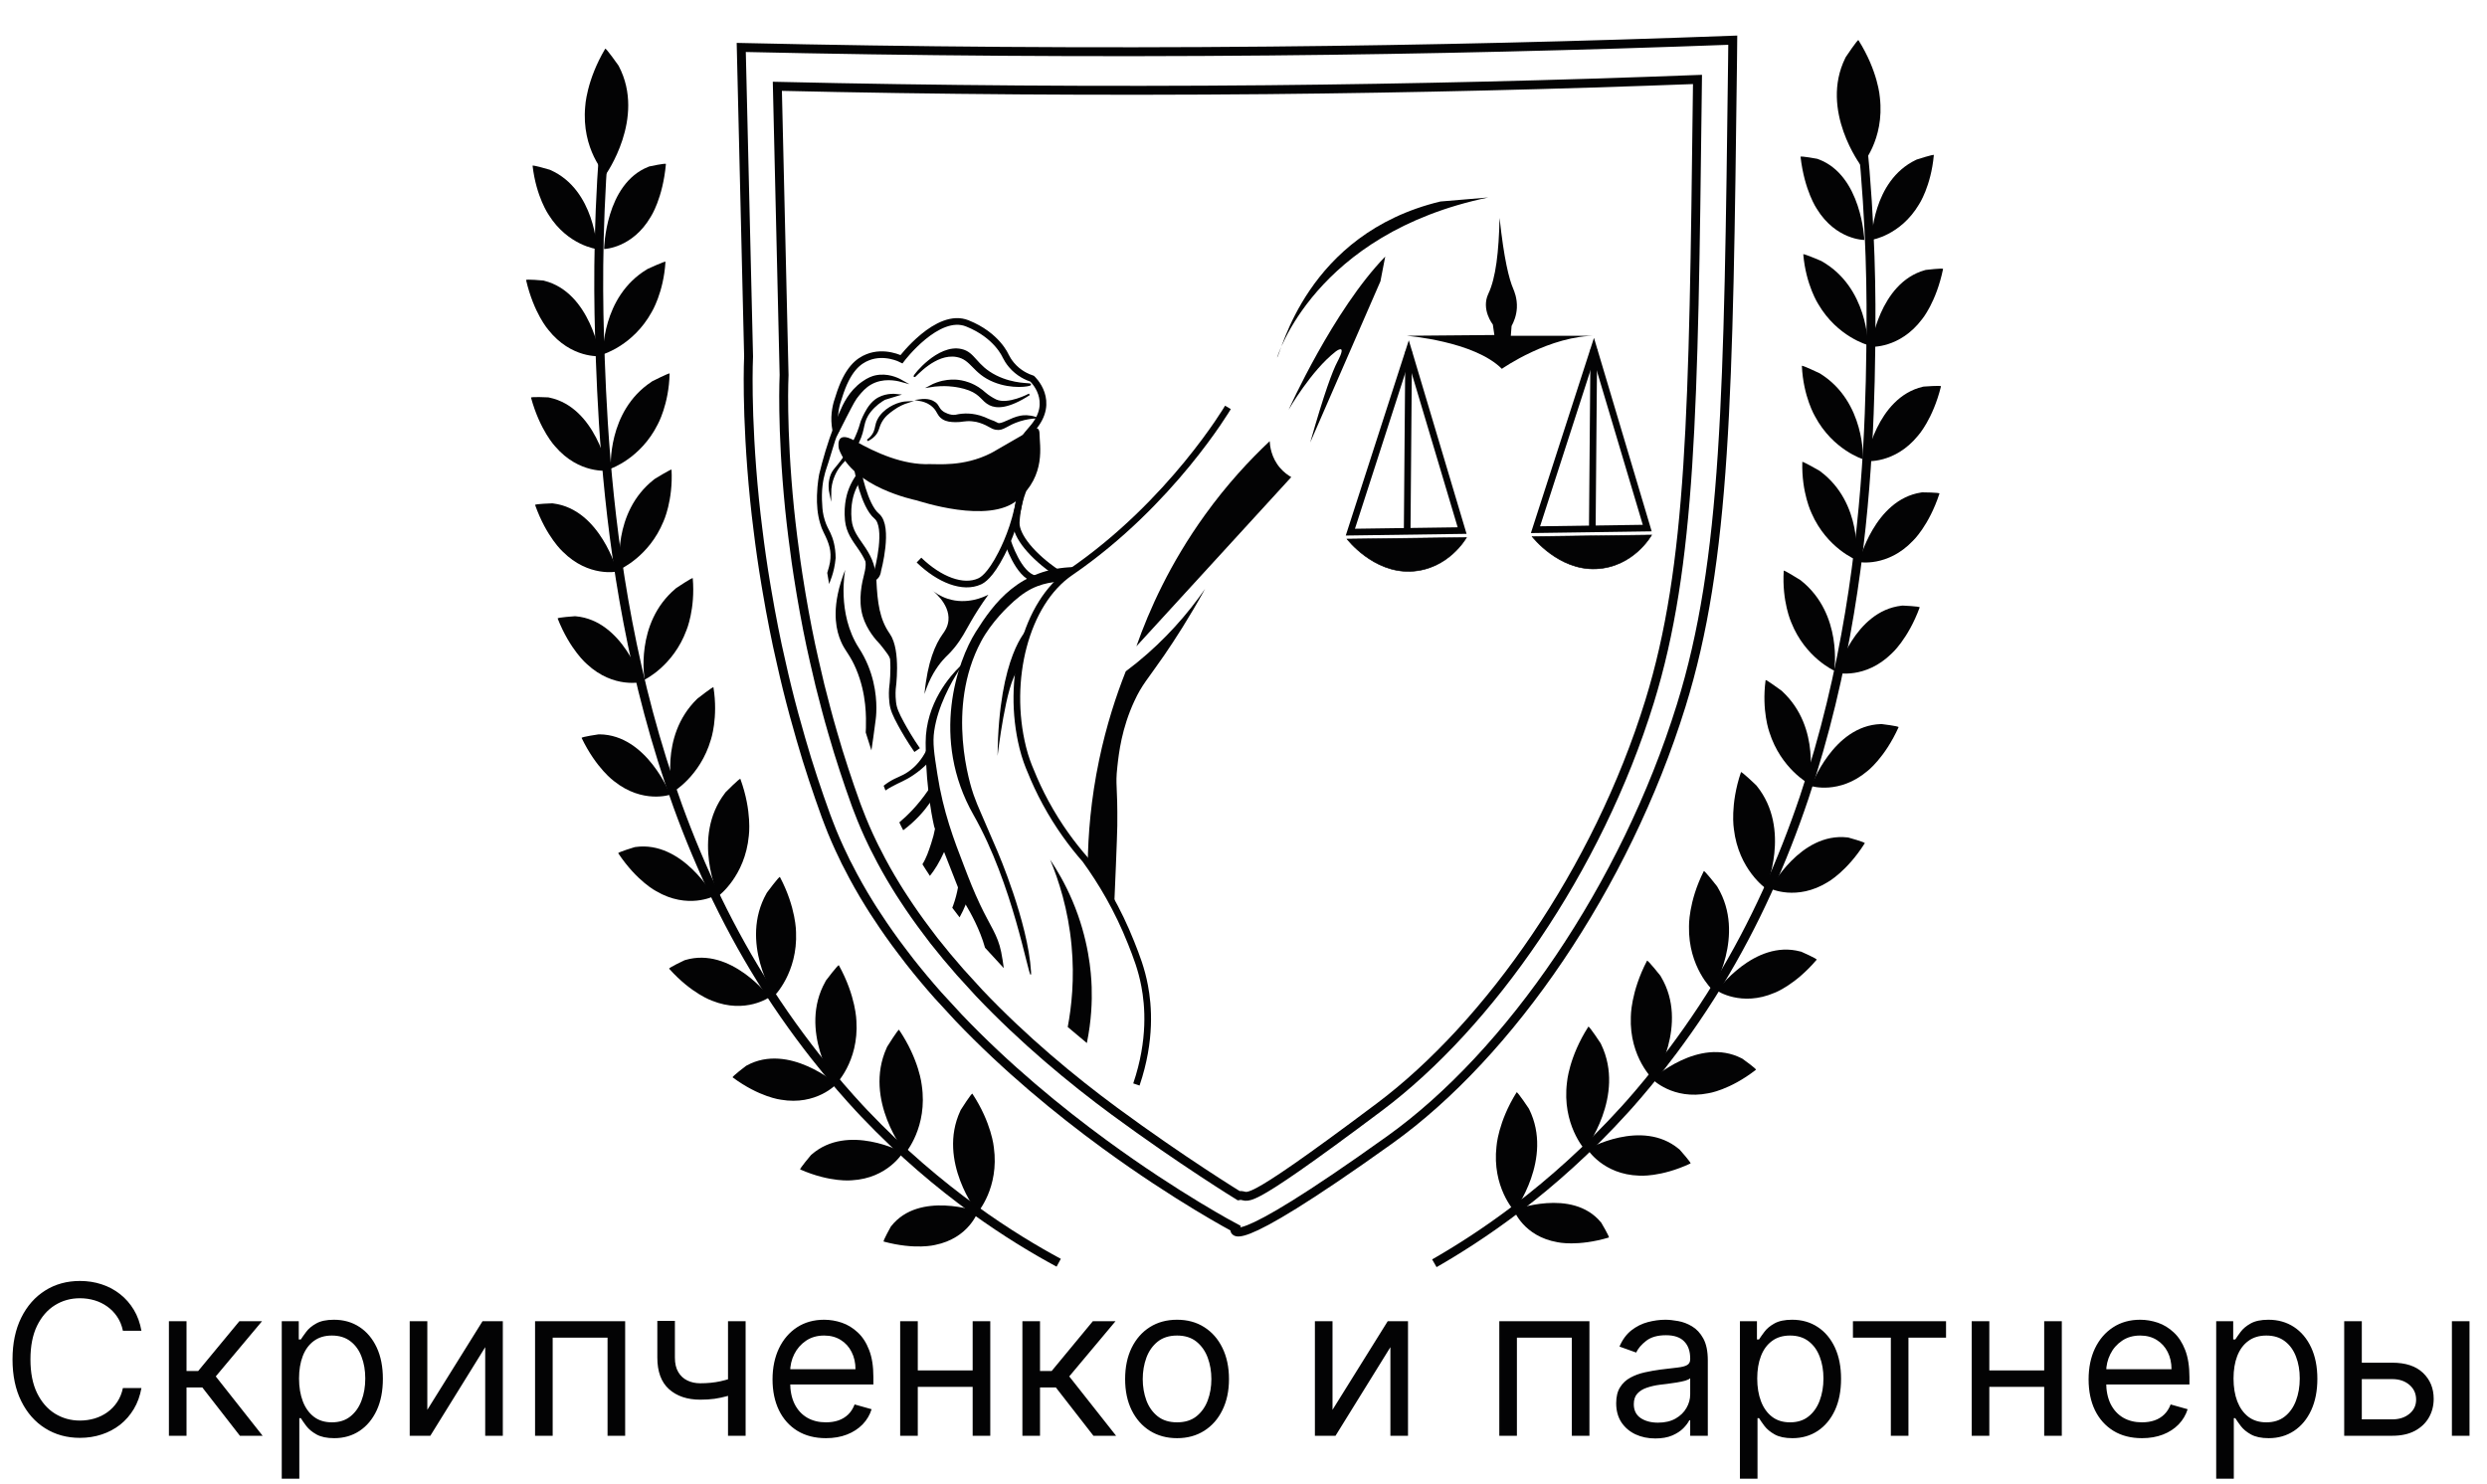 <?xml version="1.0" encoding="UTF-8"?> <svg xmlns="http://www.w3.org/2000/svg" width="62" height="37" viewBox="0 0 62 37" fill="none"><path d="M3.526 33.181H3.064C3.037 33.048 2.989 32.932 2.921 32.831C2.854 32.731 2.772 32.647 2.676 32.578C2.58 32.509 2.474 32.457 2.358 32.422C2.241 32.388 2.12 32.37 1.993 32.37C1.763 32.37 1.554 32.428 1.367 32.545C1.181 32.661 1.033 32.833 0.922 33.06C0.813 33.287 0.759 33.565 0.759 33.895C0.759 34.225 0.813 34.503 0.922 34.73C1.033 34.957 1.181 35.128 1.367 35.245C1.554 35.361 1.763 35.42 1.993 35.42C2.12 35.42 2.241 35.402 2.358 35.368C2.474 35.333 2.58 35.282 2.676 35.213C2.772 35.144 2.854 35.059 2.921 34.959C2.989 34.857 3.037 34.74 3.064 34.609H3.526C3.491 34.804 3.428 34.978 3.336 35.132C3.244 35.285 3.13 35.416 2.994 35.524C2.857 35.63 2.704 35.712 2.534 35.767C2.366 35.823 2.185 35.851 1.993 35.851C1.669 35.851 1.38 35.772 1.127 35.613C0.874 35.455 0.675 35.229 0.53 34.936C0.385 34.644 0.312 34.297 0.312 33.895C0.312 33.493 0.385 33.146 0.53 32.854C0.675 32.561 0.874 32.336 1.127 32.177C1.38 32.018 1.669 31.939 1.993 31.939C2.185 31.939 2.366 31.967 2.534 32.023C2.704 32.078 2.857 32.16 2.994 32.268C3.13 32.375 3.244 32.505 3.336 32.658C3.428 32.811 3.491 32.985 3.526 33.181ZM4.211 35.799V32.943H4.65V34.185H4.94L5.967 32.943H6.532L5.379 34.319L6.547 35.799H5.981L5.044 34.594H4.65V35.799H4.211ZM7.024 36.87V32.943H7.448V33.397H7.5C7.532 33.347 7.577 33.284 7.634 33.207C7.692 33.129 7.775 33.059 7.883 32.999C7.992 32.937 8.139 32.906 8.325 32.906C8.566 32.906 8.778 32.966 8.961 33.086C9.145 33.206 9.288 33.377 9.391 33.597C9.494 33.818 9.545 34.078 9.545 34.378C9.545 34.681 9.494 34.943 9.391 35.165C9.288 35.386 9.145 35.557 8.963 35.678C8.781 35.798 8.571 35.859 8.333 35.859C8.149 35.859 8.002 35.828 7.892 35.767C7.782 35.706 7.697 35.635 7.637 35.557C7.578 35.478 7.532 35.412 7.5 35.36H7.462V36.87H7.024ZM7.455 34.371C7.455 34.587 7.487 34.777 7.55 34.942C7.613 35.105 7.705 35.234 7.827 35.327C7.948 35.419 8.097 35.464 8.273 35.464C8.457 35.464 8.61 35.416 8.732 35.319C8.856 35.221 8.949 35.09 9.011 34.925C9.075 34.759 9.106 34.574 9.106 34.371C9.106 34.17 9.075 33.989 9.013 33.828C8.953 33.666 8.86 33.537 8.736 33.443C8.613 33.348 8.459 33.3 8.273 33.3C8.095 33.3 7.945 33.345 7.823 33.436C7.702 33.525 7.61 33.65 7.548 33.811C7.486 33.971 7.455 34.158 7.455 34.371ZM10.653 35.152L12.029 32.943H12.535V35.799H12.096V33.59L10.728 35.799H10.214V32.943H10.653V35.152ZM13.339 35.799V32.943H15.585V35.799H15.146V33.352H13.778V35.799H13.339ZM18.588 32.943V35.799H18.149V32.943H18.588ZM18.417 34.304V34.713C18.318 34.75 18.219 34.783 18.121 34.812C18.023 34.839 17.921 34.861 17.813 34.877C17.705 34.892 17.586 34.899 17.457 34.899C17.134 34.899 16.874 34.812 16.678 34.637C16.484 34.462 16.387 34.2 16.387 33.85V32.935H16.825V33.85C16.825 33.997 16.853 34.117 16.909 34.211C16.965 34.305 17.04 34.375 17.136 34.421C17.231 34.467 17.338 34.49 17.457 34.49C17.643 34.49 17.811 34.473 17.961 34.44C18.113 34.405 18.265 34.36 18.417 34.304ZM20.591 35.859C20.316 35.859 20.078 35.798 19.878 35.676C19.68 35.554 19.527 35.383 19.419 35.163C19.313 34.943 19.259 34.686 19.259 34.393C19.259 34.101 19.313 33.843 19.419 33.62C19.527 33.395 19.677 33.221 19.869 33.095C20.063 32.969 20.288 32.906 20.546 32.906C20.695 32.906 20.842 32.931 20.987 32.98C21.132 33.03 21.264 33.11 21.383 33.222C21.502 33.332 21.597 33.478 21.667 33.661C21.738 33.843 21.773 34.067 21.773 34.334V34.52H19.572V34.14H21.327C21.327 33.979 21.295 33.836 21.23 33.709C21.167 33.583 21.077 33.483 20.959 33.41C20.842 33.337 20.705 33.3 20.546 33.3C20.371 33.3 20.22 33.343 20.092 33.43C19.966 33.516 19.869 33.627 19.8 33.765C19.732 33.902 19.698 34.05 19.698 34.207V34.46C19.698 34.676 19.735 34.859 19.81 35.009C19.885 35.158 19.99 35.271 20.124 35.349C20.258 35.426 20.413 35.464 20.591 35.464C20.706 35.464 20.81 35.448 20.903 35.416C20.997 35.383 21.078 35.333 21.147 35.267C21.215 35.2 21.267 35.117 21.305 35.018L21.729 35.137C21.684 35.281 21.609 35.407 21.504 35.516C21.398 35.624 21.268 35.709 21.113 35.769C20.958 35.829 20.784 35.859 20.591 35.859ZM24.352 34.17V34.579H22.776V34.17H24.352ZM22.88 32.943V35.799H22.441V32.943H22.88ZM24.687 32.943V35.799H24.248V32.943H24.687ZM25.488 35.799V32.943H25.927V34.185H26.217L27.244 32.943H27.809L26.656 34.319L27.824 35.799H27.259L26.322 34.594H25.927V35.799H25.488ZM29.344 35.859C29.086 35.859 28.86 35.797 28.665 35.675C28.471 35.552 28.32 35.38 28.211 35.159C28.103 34.939 28.049 34.681 28.049 34.386C28.049 34.088 28.103 33.829 28.211 33.607C28.32 33.385 28.471 33.213 28.665 33.09C28.86 32.967 29.086 32.906 29.344 32.906C29.602 32.906 29.827 32.967 30.02 33.09C30.215 33.213 30.366 33.385 30.474 33.607C30.583 33.829 30.638 34.088 30.638 34.386C30.638 34.681 30.583 34.939 30.474 35.159C30.366 35.38 30.215 35.552 30.02 35.675C29.827 35.797 29.602 35.859 29.344 35.859ZM29.344 35.464C29.54 35.464 29.701 35.414 29.827 35.314C29.953 35.213 30.047 35.081 30.108 34.918C30.169 34.754 30.199 34.577 30.199 34.386C30.199 34.195 30.169 34.017 30.108 33.852C30.047 33.687 29.953 33.554 29.827 33.452C29.701 33.351 29.54 33.3 29.344 33.3C29.148 33.3 28.987 33.351 28.86 33.452C28.734 33.554 28.64 33.687 28.579 33.852C28.519 34.017 28.488 34.195 28.488 34.386C28.488 34.577 28.519 34.754 28.579 34.918C28.64 35.081 28.734 35.213 28.86 35.314C28.987 35.414 29.148 35.464 29.344 35.464ZM33.219 35.152L34.595 32.943H35.101V35.799H34.662V33.59L33.294 35.799H32.78V32.943H33.219V35.152ZM37.377 35.799V32.943H39.624V35.799H39.185V33.352H37.816V35.799H37.377ZM41.266 35.866C41.085 35.866 40.92 35.832 40.773 35.764C40.625 35.694 40.508 35.594 40.421 35.464C40.335 35.333 40.291 35.174 40.291 34.988C40.291 34.825 40.323 34.692 40.388 34.59C40.452 34.487 40.538 34.407 40.646 34.349C40.754 34.29 40.873 34.247 41.003 34.218C41.135 34.189 41.267 34.165 41.399 34.148C41.573 34.126 41.714 34.109 41.822 34.098C41.931 34.085 42.01 34.065 42.059 34.036C42.11 34.008 42.136 33.958 42.136 33.888V33.873C42.136 33.689 42.086 33.547 41.985 33.445C41.886 33.343 41.735 33.292 41.533 33.292C41.324 33.292 41.16 33.338 41.041 33.43C40.922 33.522 40.838 33.62 40.789 33.724L40.373 33.575C40.447 33.402 40.547 33.267 40.67 33.17C40.796 33.072 40.932 33.004 41.08 32.965C41.228 32.926 41.375 32.906 41.518 32.906C41.61 32.906 41.715 32.917 41.834 32.939C41.955 32.96 42.071 33.004 42.182 33.071C42.295 33.138 42.389 33.239 42.463 33.374C42.537 33.51 42.575 33.69 42.575 33.917V35.799H42.136V35.412H42.114C42.084 35.474 42.034 35.541 41.965 35.611C41.895 35.682 41.803 35.742 41.688 35.792C41.572 35.841 41.432 35.866 41.266 35.866ZM41.333 35.472C41.506 35.472 41.652 35.438 41.771 35.37C41.892 35.301 41.982 35.213 42.043 35.105C42.105 34.998 42.136 34.884 42.136 34.765V34.364C42.117 34.386 42.076 34.406 42.013 34.425C41.951 34.442 41.879 34.458 41.797 34.471C41.717 34.484 41.638 34.495 41.561 34.505C41.486 34.514 41.424 34.521 41.377 34.527C41.263 34.542 41.157 34.566 41.057 34.6C40.959 34.632 40.88 34.681 40.819 34.747C40.76 34.811 40.73 34.899 40.73 35.011C40.73 35.163 40.786 35.278 40.899 35.356C41.013 35.433 41.158 35.472 41.333 35.472ZM43.376 36.87V32.943H43.8V33.397H43.852C43.884 33.347 43.928 33.284 43.986 33.207C44.044 33.129 44.127 33.059 44.235 32.999C44.344 32.937 44.491 32.906 44.677 32.906C44.918 32.906 45.13 32.966 45.313 33.086C45.497 33.206 45.64 33.377 45.743 33.597C45.846 33.818 45.897 34.078 45.897 34.378C45.897 34.681 45.846 34.943 45.743 35.165C45.64 35.386 45.497 35.557 45.315 35.678C45.133 35.798 44.923 35.859 44.685 35.859C44.501 35.859 44.354 35.828 44.244 35.767C44.134 35.706 44.049 35.635 43.989 35.557C43.93 35.478 43.884 35.412 43.852 35.36H43.814V36.87H43.376ZM43.807 34.371C43.807 34.587 43.839 34.777 43.902 34.942C43.965 35.105 44.057 35.234 44.179 35.327C44.3 35.419 44.449 35.464 44.625 35.464C44.809 35.464 44.962 35.416 45.084 35.319C45.208 35.221 45.301 35.09 45.363 34.925C45.426 34.759 45.458 34.574 45.458 34.371C45.458 34.17 45.427 33.989 45.365 33.828C45.304 33.666 45.212 33.537 45.088 33.443C44.965 33.348 44.811 33.3 44.625 33.3C44.447 33.3 44.297 33.345 44.175 33.436C44.054 33.525 43.962 33.65 43.9 33.811C43.838 33.971 43.807 34.158 43.807 34.371ZM46.193 33.352V32.943H48.514V33.352H47.577V35.799H47.138V33.352H46.193ZM51.065 34.17V34.579H49.489V34.17H51.065ZM49.593 32.943V35.799H49.154V32.943H49.593ZM51.4 32.943V35.799H50.961V32.943H51.4ZM53.399 35.859C53.124 35.859 52.886 35.798 52.687 35.676C52.489 35.554 52.335 35.383 52.227 35.163C52.121 34.943 52.068 34.686 52.068 34.393C52.068 34.101 52.121 33.843 52.227 33.62C52.335 33.395 52.485 33.221 52.678 33.095C52.871 32.969 53.096 32.906 53.354 32.906C53.503 32.906 53.65 32.931 53.795 32.98C53.94 33.03 54.072 33.11 54.191 33.222C54.31 33.332 54.405 33.478 54.476 33.661C54.546 33.843 54.582 34.067 54.582 34.334V34.52H52.38V34.14H54.135C54.135 33.979 54.103 33.836 54.039 33.709C53.975 33.583 53.885 33.483 53.767 33.41C53.651 33.337 53.513 33.3 53.354 33.3C53.179 33.3 53.028 33.343 52.901 33.43C52.774 33.516 52.677 33.627 52.609 33.765C52.541 33.902 52.506 34.05 52.506 34.207V34.46C52.506 34.676 52.544 34.859 52.618 35.009C52.694 35.158 52.798 35.271 52.932 35.349C53.066 35.426 53.222 35.464 53.399 35.464C53.514 35.464 53.618 35.448 53.711 35.416C53.806 35.383 53.887 35.333 53.955 35.267C54.023 35.2 54.076 35.117 54.113 35.018L54.537 35.137C54.492 35.281 54.417 35.407 54.312 35.516C54.207 35.624 54.076 35.709 53.922 35.769C53.767 35.829 53.592 35.859 53.399 35.859ZM55.249 36.87V32.943H55.673V33.397H55.725C55.757 33.347 55.802 33.284 55.859 33.207C55.917 33.129 56 33.059 56.108 32.999C56.217 32.937 56.365 32.906 56.551 32.906C56.791 32.906 57.003 32.966 57.187 33.086C57.37 33.206 57.513 33.377 57.616 33.597C57.719 33.818 57.771 34.078 57.771 34.378C57.771 34.681 57.719 34.943 57.616 35.165C57.513 35.386 57.371 35.557 57.188 35.678C57.006 35.798 56.796 35.859 56.558 35.859C56.375 35.859 56.228 35.828 56.117 35.767C56.007 35.706 55.922 35.635 55.863 35.557C55.803 35.478 55.757 35.412 55.725 35.36H55.688V36.87H55.249ZM55.681 34.371C55.681 34.587 55.712 34.777 55.775 34.942C55.839 35.105 55.931 35.234 56.052 35.327C56.174 35.419 56.323 35.464 56.499 35.464C56.682 35.464 56.835 35.416 56.958 35.319C57.082 35.221 57.175 35.09 57.237 34.925C57.3 34.759 57.332 34.574 57.332 34.371C57.332 34.17 57.301 33.989 57.239 33.828C57.178 33.666 57.086 33.537 56.962 33.443C56.839 33.348 56.685 33.3 56.499 33.3C56.32 33.3 56.17 33.345 56.049 33.436C55.927 33.525 55.836 33.65 55.773 33.811C55.712 33.971 55.681 34.158 55.681 34.371ZM58.819 33.977H59.637C59.972 33.977 60.228 34.062 60.405 34.231C60.583 34.401 60.671 34.617 60.671 34.877C60.671 35.048 60.632 35.203 60.552 35.343C60.473 35.482 60.356 35.593 60.203 35.676C60.049 35.758 59.861 35.799 59.637 35.799H58.44V32.943H58.879V35.39H59.637C59.811 35.39 59.954 35.344 60.065 35.252C60.177 35.161 60.233 35.043 60.233 34.899C60.233 34.748 60.177 34.624 60.065 34.529C59.954 34.434 59.811 34.386 59.637 34.386H58.819V33.977ZM61.125 35.799V32.943H61.564V35.799H61.125Z" fill="#030304"></path><path d="M31.653 11C31.147 11.476 30.584 12.082 30.041 12.836C29.168 14.046 28.647 15.213 28.33 16.115L32.191 11.896C32.11 11.85 32.007 11.777 31.912 11.667C31.69 11.409 31.659 11.116 31.653 11Z" fill="#030304"></path><path d="M28.065 16.739C28.155 16.671 28.245 16.601 28.335 16.529C29.052 15.947 29.608 15.308 30.042 14.683C29.645 15.405 29.28 15.964 29.021 16.342C28.61 16.939 28.47 17.067 28.278 17.483C27.964 18.161 27.892 18.77 27.854 19.129C27.802 19.606 27.864 19.544 27.854 20.588C27.854 20.588 27.851 20.905 27.774 22.644L27.117 21.55C27.125 20.821 27.194 19.934 27.402 18.943C27.582 18.086 27.824 17.346 28.065 16.739Z" fill="#030304"></path><path d="M34.533 6.397C33.239 7.73 32.125 10.217 32.125 10.217C32.125 10.217 32.683 9.242 33.299 8.764C33.342 8.731 33.41 8.693 33.436 8.714C33.483 8.752 33.366 8.971 33.339 9.023C33.218 9.255 33.017 9.787 32.663 11.033C33.247 9.693 33.83 8.353 34.414 7.013L34.533 6.397Z" fill="#030304"></path><path d="M37.101 4.924C32.756 5.829 31.838 8.915 31.838 8.915C31.937 8.815 32.558 5.829 35.909 5.024L37.101 4.924Z" fill="#030304"></path><path d="M30.612 10.158C30.612 10.158 29.205 12.546 26.685 14.271C25.564 15.037 25.082 16.962 25.497 18.639C25.559 18.891 25.638 19.093 25.698 19.231C25.797 19.478 25.919 19.742 26.067 20.015C26.383 20.598 26.735 21.069 27.056 21.434C27.456 21.985 27.866 22.671 28.197 23.504C28.33 23.839 28.457 24.162 28.536 24.584C28.626 25.058 28.708 25.925 28.33 27.04" stroke="#030304" stroke-width="0.166" stroke-miterlimit="10"></path><path d="M25.612 15.688C25.612 15.688 24.896 16.326 24.869 18.846C24.869 18.846 25.081 17.015 25.373 16.723C25.373 16.723 25.399 16.033 25.612 15.688Z" fill="#030304"></path><path d="M26.618 25.607C26.713 25.105 26.791 24.406 26.714 23.581C26.63 22.668 26.388 21.934 26.18 21.435C26.342 21.677 26.55 22.023 26.737 22.464C27.141 23.418 27.203 24.244 27.215 24.613C27.226 24.962 27.211 25.442 27.095 26.007C26.937 25.873 26.777 25.74 26.618 25.607Z" fill="#030304"></path><path d="M26.341 14.509C26.223 14.518 26.053 14.543 25.864 14.615C25.666 14.691 25.491 14.8 25.279 14.987C25.125 15.124 24.715 15.511 24.457 15.996C23.567 17.668 24.196 19.603 24.271 19.816C24.332 19.988 24.39 20.125 24.43 20.215C24.589 20.584 24.77 21.003 24.868 21.23C24.868 21.23 25.629 22.993 25.703 24.222C25.706 24.259 25.708 24.305 25.694 24.306C25.63 24.315 25.253 22.048 24.271 20.322C23.183 18.411 23.873 16.474 24.324 15.758C24.774 15.042 25.412 14.166 26.791 14.139L26.341 14.509Z" fill="#030304"></path><path d="M25.024 24.139C25.009 24.018 24.987 23.88 24.959 23.736C24.872 23.307 24.689 23.098 24.43 22.548C24.27 22.207 24.173 21.959 24.033 21.593C23.782 20.945 23.513 20.239 23.37 19.312C23.287 18.782 23.246 18.52 23.29 18.224C23.379 17.609 23.711 17.017 23.901 16.721C23.979 16.597 24.032 16.525 24.032 16.525C24.032 16.525 23.996 16.555 23.935 16.612C23.694 16.845 23.076 17.535 23.076 18.516C23.076 18.591 23.078 18.666 23.079 18.738C23.081 18.85 23.085 18.958 23.09 19.064C23.102 19.296 23.119 19.511 23.142 19.699C23.154 19.815 23.167 19.92 23.181 20.017C23.235 20.391 23.289 20.611 23.289 20.611L23.308 20.662L23.535 21.24L23.883 22.128L24.005 22.442C24.005 22.442 24.031 22.482 24.074 22.554C24.192 22.75 24.433 23.183 24.556 23.63L25.024 24.139Z" fill="#030304"></path><path d="M23.634 21.01C23.602 21.093 23.57 21.169 23.537 21.241C23.419 21.501 23.299 21.694 23.182 21.839C23.118 21.744 23.056 21.646 22.996 21.549C23.093 21.395 23.151 21.22 23.213 21.032C23.259 20.895 23.29 20.771 23.31 20.662C23.325 20.582 23.336 20.512 23.343 20.453L23.634 21.01Z" fill="#030304"></path><path d="M24.164 22.309C24.143 22.379 24.114 22.461 24.074 22.554C24.036 22.651 23.985 22.758 23.922 22.873C23.861 22.793 23.799 22.714 23.74 22.634C23.748 22.615 23.755 22.598 23.761 22.579C23.818 22.423 23.856 22.271 23.882 22.129C23.888 22.1 23.893 22.073 23.897 22.045L24.164 22.309Z" fill="#030304"></path><path d="M21.848 17.652C21.848 17.825 21.832 17.931 21.832 17.931C21.786 18.285 21.752 18.532 21.724 18.71C21.675 18.56 21.627 18.412 21.582 18.263C21.585 18.226 21.587 18.187 21.587 18.148C21.591 17.906 21.611 17.315 21.342 16.68C21.209 16.366 21.095 16.255 20.999 16.068C20.974 16.015 20.949 15.96 20.924 15.89C20.87 15.736 20.829 15.538 20.832 15.288C20.835 15.001 20.898 14.646 21.071 14.205C21.071 14.205 20.851 15.292 21.415 16.162C21.786 16.735 21.848 17.318 21.848 17.652Z" fill="#030304"></path><path d="M22.91 13.965C23.423 14.46 24.01 14.685 24.422 14.496C24.483 14.467 24.679 14.369 24.966 13.806C25.143 13.46 25.368 12.915 25.462 12.175" stroke="#030304" stroke-width="0.166" stroke-miterlimit="10"></path><path d="M35.08 13.297L35.117 8.765" stroke="#030304" stroke-width="0.166" stroke-miterlimit="10"></path><path d="M33.582 13.441L36.559 13.402C36.559 13.402 36.112 14.207 35.169 14.246C34.227 14.284 33.582 13.441 33.582 13.441Z" fill="#030304" stroke="#020203" stroke-width="0.014" stroke-miterlimit="10"></path><path d="M35.118 8.765C34.634 10.267 34.15 11.768 33.664 13.268C34.593 13.255 35.522 13.242 36.45 13.229C36.007 11.741 35.563 10.253 35.118 8.765Z" stroke="#030304" stroke-width="0.166" stroke-miterlimit="10"></path><path d="M39.695 13.236L39.733 8.704" stroke="#030304" stroke-width="0.166" stroke-miterlimit="10"></path><path d="M38.197 13.379L41.174 13.34C41.174 13.34 40.728 14.145 39.785 14.184C38.844 14.222 38.197 13.379 38.197 13.379Z" fill="#030304" stroke="#020203" stroke-width="0.014" stroke-miterlimit="10"></path><path d="M39.734 8.704C39.249 10.205 38.765 11.707 38.279 13.207C39.208 13.194 40.137 13.18 41.065 13.167C40.621 11.68 40.177 10.192 39.734 8.704Z" stroke="#030304" stroke-width="0.166" stroke-miterlimit="10"></path><path d="M39.819 8.372C38.64 8.353 37.441 9.196 37.441 9.196C36.748 8.502 35.062 8.372 35.062 8.372L37.254 8.353L37.216 8.092C37.216 8.092 36.917 7.717 37.104 7.324C37.291 6.931 37.365 6.275 37.384 5.433C37.495 6.469 37.619 6.95 37.721 7.192C37.745 7.25 37.828 7.436 37.815 7.68C37.804 7.874 37.737 8.029 37.683 8.129L37.664 8.372H39.819Z" fill="#030304"></path><path d="M22.466 9.495C22.331 9.458 22.003 9.394 21.705 9.563C21.562 9.643 21.469 9.755 21.39 9.85C21.305 9.953 21.266 10.026 21.08 10.386C20.919 10.699 20.84 10.855 20.826 10.888C20.773 11.024 20.774 11.054 20.63 11.508C20.555 11.741 20.556 11.727 20.543 11.779C20.491 11.96 20.442 12.23 20.471 12.598C20.474 12.689 20.486 12.824 20.535 12.979C20.581 13.127 20.632 13.203 20.678 13.302C20.738 13.431 20.802 13.628 20.805 13.911C20.802 13.943 20.797 13.991 20.788 14.048C20.764 14.209 20.721 14.348 20.68 14.457C20.67 14.398 20.661 14.342 20.651 14.286C20.685 14.175 20.706 14.099 20.719 14.024C20.763 13.735 20.699 13.544 20.556 13.26C20.521 13.19 20.493 13.118 20.472 13.041C20.403 12.812 20.388 12.568 20.394 12.356C20.402 12.056 20.45 11.826 20.45 11.826C20.535 11.474 20.654 11.057 20.821 10.622C20.862 10.511 20.908 10.4 20.955 10.288C21.041 10.088 21.186 9.769 21.502 9.543C21.648 9.437 21.757 9.403 21.82 9.388C22.118 9.321 22.374 9.443 22.466 9.495Z" fill="#030304" stroke="#020203" stroke-width="0.055" stroke-miterlimit="10"></path><path d="M25.503 12.22C25.473 12.301 25.433 12.417 25.399 12.561C25.341 12.814 25.335 13.011 25.334 13.035C25.327 13.362 25.727 13.862 26.357 14.286" stroke="#030304" stroke-width="0.166" stroke-miterlimit="10"></path><path d="M23.784 16.161C23.655 16.317 23.611 16.338 23.505 16.459C23.359 16.626 23.177 16.89 23.047 17.305C23.122 16.494 23.322 16.06 23.501 15.809C23.541 15.755 23.627 15.639 23.644 15.473C23.688 15.036 23.21 14.695 23.21 14.695C23.302 14.773 23.441 14.87 23.628 14.93C24.108 15.085 24.533 14.883 24.64 14.827C24.445 15.095 24.305 15.323 24.212 15.484C24.058 15.749 23.981 15.92 23.784 16.161Z" fill="#030304"></path><path d="M23.324 19.794C23.287 19.857 23.24 19.933 23.182 20.017V20.018C23.038 20.224 22.823 20.473 22.517 20.701C22.482 20.637 22.45 20.571 22.42 20.505C22.625 20.332 22.884 20.078 23.142 19.7V19.698C23.197 19.62 23.25 19.536 23.303 19.447L23.324 19.794Z" fill="#030304"></path><path d="M23.195 18.955C23.166 18.987 23.132 19.024 23.09 19.065C23.009 19.145 22.903 19.236 22.771 19.325C22.561 19.467 22.431 19.504 22.226 19.617C22.18 19.643 22.128 19.672 22.074 19.709C22.059 19.671 22.044 19.631 22.029 19.591C22.074 19.555 22.118 19.525 22.161 19.497C22.357 19.373 22.469 19.363 22.647 19.239C22.843 19.102 22.982 18.922 23.078 18.739C23.08 18.739 23.078 18.737 23.078 18.737C23.103 18.694 23.122 18.651 23.141 18.608C23.161 18.723 23.177 18.838 23.195 18.955Z" fill="#030304"></path><path d="M21.403 11.909C21.357 11.975 21.294 12.076 21.242 12.208C21.212 12.282 21.108 12.563 21.148 12.969C21.204 13.533 21.728 13.699 21.765 14.463C21.791 15.034 21.846 15.468 22.113 15.848C22.381 16.229 22.247 17.18 22.247 17.18C22.247 17.18 22.234 17.329 22.255 17.512C22.273 17.68 22.335 17.814 22.462 18.049C22.557 18.223 22.688 18.448 22.864 18.702" stroke="#030304" stroke-width="0.166" stroke-miterlimit="10"></path><path d="M25.121 13.501C25.121 13.501 25.386 14.343 25.797 14.43" stroke="#030304" stroke-width="0.166" stroke-miterlimit="10"></path><path d="M21.625 10.98C21.659 10.956 21.708 10.915 21.751 10.855C21.832 10.742 21.827 10.654 21.857 10.556C21.94 10.287 22.23 10.11 22.448 10.053C22.522 10.033 22.585 10.028 22.627 10.026C22.53 10.057 22.399 10.112 22.262 10.212C22.154 10.29 22.044 10.371 21.964 10.517C21.888 10.655 21.903 10.737 21.805 10.849C21.742 10.918 21.672 10.958 21.625 10.98Z" fill="#030304" stroke="#020203" stroke-width="0.042" stroke-miterlimit="10"></path><path d="M25.661 9.833C25.661 9.833 25.127 10.119 24.825 9.979C24.725 9.932 24.617 9.853 24.617 9.853C24.549 9.803 24.537 9.785 24.481 9.741C24.346 9.633 24.213 9.578 24.149 9.555C24.016 9.506 23.903 9.493 23.844 9.488C23.801 9.485 23.667 9.477 23.498 9.515C23.418 9.534 23.305 9.567 23.18 9.635C23.252 9.623 23.341 9.611 23.445 9.608C23.598 9.602 23.715 9.615 23.764 9.621C23.816 9.627 23.998 9.651 24.161 9.714C24.463 9.831 24.483 9.989 24.678 10.086C24.841 10.165 25.127 10.18 25.661 9.833Z" fill="#030304" stroke="#020203" stroke-width="0.042" stroke-miterlimit="10"></path><path d="M25.812 10.413C25.647 10.362 25.523 10.37 25.442 10.385C25.196 10.431 24.962 10.614 24.867 10.562C24.779 10.515 24.753 10.507 24.703 10.49C24.624 10.462 24.607 10.447 24.54 10.42C24.381 10.355 24.238 10.339 24.17 10.334C24.029 10.324 23.916 10.343 23.858 10.355C23.842 10.358 23.843 10.358 23.834 10.361C23.678 10.39 23.514 10.284 23.514 10.284C23.384 10.198 23.409 10.123 23.306 10.045C23.242 9.998 23.131 9.948 22.928 9.976C23.111 10.01 23.214 10.084 23.276 10.146C23.391 10.26 23.381 10.354 23.505 10.434C23.602 10.496 23.704 10.502 23.82 10.505C23.976 10.509 24.043 10.468 24.228 10.483C24.312 10.49 24.377 10.505 24.433 10.524C24.678 10.607 24.698 10.672 24.829 10.695C25.017 10.729 25.088 10.587 25.425 10.483C25.586 10.433 25.725 10.418 25.812 10.413Z" fill="#030304" stroke="#020203" stroke-width="0.042" stroke-miterlimit="10"></path><path d="M21.824 9.98C21.665 10.102 21.575 10.295 21.523 10.402C21.446 10.566 21.469 10.575 21.389 10.779C21.272 11.079 21.119 11.299 21.024 11.432C20.839 11.693 20.763 11.721 20.711 11.892C20.661 12.058 20.677 12.211 20.699 12.314C20.699 12.136 20.735 12.005 20.764 11.925C20.923 11.484 21.179 11.46 21.395 11.024C21.569 10.674 21.475 10.527 21.696 10.25C21.817 10.1 21.954 10.005 22.054 9.949C22.164 9.916 22.275 9.881 22.386 9.847C22.291 9.835 22.032 9.82 21.824 9.98Z" fill="#030304" stroke="#020203" stroke-width="0.042" stroke-miterlimit="10"></path><path d="M21.534 13.692C21.562 13.785 21.592 13.926 21.58 14.096C21.573 14.199 21.554 14.273 21.546 14.304C21.495 14.505 21.384 14.946 21.508 15.365C21.608 15.704 21.845 15.969 21.936 16.06C22.066 16.227 22.2 16.365 22.261 16.601C22.295 16.731 22.295 16.849 22.289 16.936C22.287 16.952 22.286 16.968 22.284 16.982C22.305 16.769 22.305 16.46 22.192 16.116C22.154 16.004 22.11 15.904 22.065 15.816" fill="#030304"></path><path d="M20.845 10.767C20.834 10.716 20.824 10.662 20.817 10.605C20.785 10.319 20.847 10.074 20.91 9.903C21.127 9.19 21.413 8.997 21.628 8.91C22.053 8.736 22.474 8.956 22.474 8.956C22.474 8.956 23.374 7.764 24.115 8.063C24.857 8.36 25.069 8.875 25.069 8.875C25.103 8.943 25.15 9.02 25.215 9.098C25.394 9.311 25.61 9.403 25.731 9.443C25.731 9.443 26.342 9.999 25.731 10.689C25.374 11.094 25.353 11.243 25.397 11.296C25.397 11.296 25.4 11.299 25.492 11.326" stroke="#030304" stroke-width="0.166" stroke-miterlimit="10"></path><path d="M22.795 9.385C22.781 9.366 23.392 8.595 23.962 8.722C24.303 8.797 24.316 9.122 24.828 9.379C25.277 9.603 25.686 9.562 25.683 9.587C25.681 9.614 25.235 9.693 24.778 9.507C24.261 9.297 24.23 8.95 23.853 8.881C23.308 8.78 22.808 9.402 22.795 9.385Z" fill="#030304" stroke="#020203" stroke-width="0.042" stroke-miterlimit="10"></path><path d="M20.914 11.194C20.914 11.194 20.795 10.695 21.312 10.992C21.829 11.289 22.519 11.599 23.183 11.572C23.358 11.565 24.018 11.645 24.695 11.303C24.762 11.269 24.817 11.237 24.854 11.214C25.115 11.064 25.375 10.913 25.636 10.763C25.636 10.763 25.915 10.534 25.915 10.817C25.915 11.1 26.087 11.842 25.371 12.463C24.655 13.083 22.904 12.489 22.85 12.476C22.798 12.463 21.26 12.152 20.914 11.194Z" fill="#030304"></path><path d="M21.79 14.395C21.79 14.395 21.869 14.355 21.883 14.222C21.883 14.222 22.175 13.134 21.856 12.869C21.537 12.603 21.379 11.701 21.379 11.701" stroke="#030304" stroke-width="0.166" stroke-miterlimit="10"></path><path d="M35.758 31.498C36.843 30.876 38.678 29.682 40.514 27.654C40.771 27.37 41.812 26.205 42.83 24.54C46.508 18.529 46.624 11.35 46.643 8.108C46.651 6.788 46.602 4.903 46.334 2.633" stroke="#030304" stroke-width="0.222" stroke-miterlimit="10"></path><path d="M46.014 1.423C46.014 1.423 46.313 0.975 46.33 1.001C46.823 1.783 46.864 2.426 46.864 2.426C46.989 3.495 46.396 4.134 46.396 4.134C46.396 4.134 45.358 2.755 46.002 1.447" fill="#030304"></path><path d="M47.786 3.977C47.786 3.977 48.213 3.839 48.21 3.866C48.139 4.649 47.839 5.098 47.839 5.098C47.377 5.874 46.658 5.981 46.658 5.981C46.658 5.981 46.67 4.509 47.766 3.986" fill="#030304"></path><path d="M45.305 3.96C45.305 3.96 44.883 3.881 44.887 3.91C44.985 4.761 45.293 5.208 45.293 5.208C45.773 5.987 46.478 5.983 46.478 5.983C46.478 5.983 46.413 4.362 45.325 3.968" fill="#030304"></path><path d="M42.804 22.097C42.804 22.097 42.489 21.693 42.475 21.72C42.088 22.489 42.106 23.099 42.106 23.099C42.085 24.116 42.69 24.681 42.69 24.681C42.69 24.681 43.53 23.314 42.818 22.12" fill="#030304"></path><path d="M44.903 23.729C44.903 23.729 45.308 23.907 45.289 23.929C44.747 24.567 44.241 24.753 44.241 24.753C43.41 25.112 42.805 24.702 42.805 24.702C42.805 24.702 43.733 23.418 44.88 23.724" fill="#030304"></path><path d="M43.78 19.578C43.78 19.578 43.412 19.225 43.402 19.253C43.124 20.071 43.225 20.672 43.225 20.672C43.343 21.682 44.02 22.151 44.02 22.151C44.02 22.151 44.664 20.675 43.797 19.598" fill="#030304"></path><path d="M46.078 20.883C46.078 20.883 46.504 21 46.488 21.025C46.038 21.736 45.564 21.995 45.564 21.995C44.79 22.473 44.135 22.156 44.135 22.156C44.135 22.156 44.879 20.747 46.055 20.88" fill="#030304"></path><path d="M44.416 17.224C44.416 17.224 44.02 16.932 44.016 16.958C43.913 17.722 44.111 18.259 44.111 18.259C44.399 19.166 45.094 19.541 45.094 19.541C45.094 19.541 45.411 18.152 44.434 17.241" fill="#030304"></path><path d="M46.906 18.053C46.906 18.053 47.343 18.105 47.331 18.132C46.983 18.903 46.549 19.229 46.549 19.229C45.849 19.817 45.156 19.6 45.156 19.6C45.156 19.6 45.699 18.096 46.883 18.054" fill="#030304"></path><path d="M44.885 14.465C44.885 14.465 44.47 14.204 44.468 14.23C44.419 14.999 44.656 15.521 44.656 15.521C45.008 16.403 45.727 16.722 45.727 16.722C45.727 16.722 45.944 15.313 44.904 14.48" fill="#030304"></path><path d="M47.427 15.099C47.427 15.099 47.867 15.117 47.857 15.145C47.565 15.941 47.154 16.299 47.154 16.299C46.498 16.94 45.793 16.776 45.793 16.776C45.793 16.776 46.227 15.235 47.405 15.102" fill="#030304"></path><path d="M45.356 11.736C45.356 11.736 44.932 11.492 44.931 11.518C44.909 12.289 45.164 12.801 45.164 12.801C45.546 13.669 46.277 13.961 46.277 13.961C46.277 13.961 46.445 12.545 45.377 11.751" fill="#030304"></path><path d="M47.919 12.276C47.919 12.276 48.359 12.278 48.35 12.306C48.086 13.112 47.688 13.485 47.688 13.485C47.055 14.15 46.344 14.014 46.344 14.014C46.344 14.014 46.724 12.457 47.897 12.279" fill="#030304"></path><path d="M45.36 9.306C45.36 9.306 44.919 9.096 44.92 9.123C44.955 9.893 45.248 10.382 45.248 10.382C45.693 11.218 46.444 11.45 46.444 11.45C46.444 11.45 46.505 10.024 45.382 9.319" fill="#030304"></path><path d="M47.956 9.639C47.956 9.639 48.395 9.605 48.388 9.633C48.185 10.457 47.816 10.862 47.816 10.862C47.234 11.576 46.516 11.497 46.516 11.497C46.516 11.497 46.779 9.914 47.935 9.643" fill="#030304"></path><path d="M45.402 6.506C45.402 6.506 44.953 6.314 44.955 6.341C45.02 7.109 45.33 7.585 45.33 7.585C45.808 8.401 46.566 8.603 46.566 8.603C46.566 8.603 46.572 7.175 45.422 6.518" fill="#030304"></path><path d="M48.009 6.73C48.009 6.73 48.446 6.678 48.44 6.706C48.269 7.539 47.916 7.959 47.916 7.959C47.361 8.696 46.641 8.647 46.641 8.647C46.641 8.647 46.843 7.056 47.987 6.736" fill="#030304"></path><path d="M41.392 24.327C41.392 24.327 41.075 23.927 41.06 23.954C40.65 24.738 40.656 25.352 40.656 25.352C40.616 26.377 41.229 26.933 41.229 26.933C41.229 26.933 42.116 25.537 41.406 24.351" fill="#030304"></path><path d="M43.435 26.396C43.435 26.396 43.798 26.655 43.775 26.673C43.119 27.184 42.588 27.259 42.588 27.259C41.704 27.436 41.191 26.907 41.191 26.907C41.191 26.907 42.35 25.844 43.415 26.386" fill="#030304"></path><path d="M39.903 26.013C39.903 26.013 39.614 25.572 39.597 25.599C39.11 26.36 39.064 26.99 39.064 26.99C38.934 28.036 39.511 28.666 39.511 28.666C39.511 28.666 40.537 27.324 39.915 26.038" fill="#030304"></path><path d="M41.871 28.662C41.871 28.662 42.17 28.997 42.144 29.009C41.397 29.359 40.864 29.313 40.864 29.313C39.963 29.286 39.574 28.654 39.574 28.654C39.574 28.654 40.928 27.879 41.853 28.648" fill="#030304"></path><path d="M38.108 27.633C38.108 27.633 37.825 27.209 37.809 27.235C37.345 27.975 37.307 28.583 37.307 28.583C37.191 29.594 37.753 30.197 37.753 30.197C37.753 30.197 38.732 28.892 38.121 27.656" fill="#030304"></path><path d="M39.92 30.488C39.92 30.488 40.134 30.849 40.107 30.856C39.324 31.089 38.827 30.973 38.827 30.973C37.977 30.825 37.74 30.17 37.74 30.17C37.74 30.17 39.189 29.614 39.906 30.471" fill="#030304"></path><path d="M26.393 31.485C25.293 30.891 23.43 29.743 21.545 27.76C21.282 27.482 20.213 26.343 19.154 24.701C15.332 18.774 15.043 11.587 14.945 8.341C14.906 7.02 14.909 5.13 15.123 2.848" stroke="#030304" stroke-width="0.222" stroke-miterlimit="10"></path><path d="M15.414 1.628C15.414 1.628 15.104 1.187 15.088 1.215C14.616 2.01 14.589 2.656 14.589 2.656C14.49 3.73 15.099 4.355 15.099 4.355C15.099 4.355 16.104 2.947 15.428 1.652" fill="#030304"></path><path d="M13.704 4.232C13.704 4.232 13.274 4.105 13.277 4.133C13.368 4.915 13.679 5.358 13.679 5.358C14.16 6.124 14.882 6.211 14.882 6.211C14.882 6.211 14.834 4.738 13.726 4.241" fill="#030304"></path><path d="M16.183 4.151C16.183 4.151 16.603 4.06 16.601 4.09C16.524 4.946 16.226 5.4 16.226 5.4C15.766 6.193 15.06 6.209 15.06 6.209C15.06 6.209 15.087 4.583 16.165 4.159" fill="#030304"></path><path d="M19.122 22.253C19.122 22.253 19.428 21.84 19.443 21.867C19.847 22.628 19.845 23.238 19.845 23.238C19.89 24.257 19.299 24.837 19.299 24.837C19.299 24.837 18.426 23.49 19.108 22.276" fill="#030304"></path><path d="M17.064 23.943C17.064 23.943 16.662 24.132 16.682 24.154C17.24 24.778 17.75 24.951 17.75 24.951C18.59 25.289 19.185 24.862 19.185 24.862C19.185 24.862 18.226 23.6 17.086 23.936" fill="#030304"></path><path d="M18.087 19.755C18.087 19.755 18.446 19.392 18.457 19.421C18.754 20.234 18.668 20.838 18.668 20.838C18.574 21.852 17.91 22.34 17.91 22.34C17.91 22.34 17.23 20.878 18.072 19.776" fill="#030304"></path><path d="M15.819 21.123C15.819 21.123 15.395 21.251 15.413 21.275C15.879 21.976 16.36 22.221 16.36 22.221C17.145 22.68 17.793 22.346 17.793 22.346C17.793 22.346 17.015 20.955 15.842 21.119" fill="#030304"></path><path d="M17.393 17.414C17.393 17.414 17.781 17.11 17.786 17.137C17.908 17.899 17.722 18.442 17.722 18.442C17.456 19.358 16.77 19.751 16.77 19.751C16.77 19.751 16.419 18.369 17.374 17.431" fill="#030304"></path><path d="M14.924 18.31C14.924 18.31 14.488 18.373 14.5 18.4C14.867 19.163 15.309 19.478 15.309 19.478C16.024 20.049 16.71 19.814 16.71 19.814C16.71 19.814 16.13 18.321 14.946 18.31" fill="#030304"></path><path d="M16.858 14.662C16.858 14.662 17.267 14.389 17.27 14.417C17.337 15.186 17.113 15.714 17.113 15.714C16.782 16.608 16.07 16.946 16.07 16.946C16.07 16.946 15.82 15.539 16.839 14.679" fill="#030304"></path><path d="M14.331 15.365C14.331 15.365 13.892 15.394 13.902 15.421C14.213 16.21 14.632 16.559 14.632 16.559C15.304 17.183 16.005 17.002 16.005 17.002C16.005 17.002 15.534 15.47 14.353 15.366" fill="#030304"></path><path d="M16.321 11.942C16.321 11.942 16.739 11.685 16.741 11.711C16.782 12.482 16.54 13.002 16.54 13.002C16.178 13.882 15.455 14.194 15.455 14.194C15.455 14.194 15.254 12.779 16.302 11.957" fill="#030304"></path><path d="M13.771 12.55C13.771 12.55 13.331 12.563 13.34 12.591C13.623 13.391 14.03 13.755 14.03 13.755C14.679 14.404 15.386 14.25 15.386 14.25C15.386 14.25 14.969 12.7 13.792 12.553" fill="#030304"></path><path d="M16.257 9.508C16.257 9.508 16.694 9.287 16.693 9.313C16.676 10.085 16.396 10.583 16.396 10.583C15.971 11.432 15.227 11.684 15.227 11.684C15.227 11.684 15.131 10.257 16.237 9.523" fill="#030304"></path><path d="M13.671 9.908C13.671 9.908 13.231 9.886 13.238 9.915C13.462 10.735 13.84 11.131 13.84 11.131C14.44 11.83 15.157 11.733 15.157 11.733C15.157 11.733 14.855 10.154 13.693 9.913" fill="#030304"></path><path d="M16.148 6.704C16.148 6.704 16.592 6.5 16.59 6.527C16.544 7.298 16.245 7.783 16.245 7.783C15.787 8.613 15.033 8.834 15.033 8.834C15.033 8.834 14.992 7.405 16.126 6.717" fill="#030304"></path><path d="M13.548 6.995C13.548 6.995 13.109 6.954 13.115 6.983C13.307 7.813 13.669 8.223 13.669 8.223C14.242 8.948 14.96 8.88 14.96 8.88C14.96 8.88 14.72 7.29 13.569 7.001" fill="#030304"></path><path d="M20.589 24.45C20.589 24.45 20.897 24.041 20.912 24.068C21.342 24.842 21.35 25.458 21.35 25.458C21.415 26.484 20.817 27.056 20.817 27.056C20.817 27.056 19.896 25.68 20.577 24.474" fill="#030304"></path><path d="M18.597 26.577C18.597 26.577 18.241 26.847 18.265 26.863C18.932 27.358 19.465 27.419 19.465 27.419C20.354 27.573 20.853 27.029 20.853 27.029C20.853 27.029 19.668 25.995 18.618 26.565" fill="#030304"></path><path d="M22.116 26.1C22.116 26.1 22.395 25.651 22.413 25.677C22.919 26.427 22.979 27.057 22.979 27.057C23.134 28.102 22.573 28.747 22.573 28.747C22.573 28.747 21.514 27.43 22.105 26.125" fill="#030304"></path><path d="M20.214 28.804C20.214 28.804 19.923 29.148 19.949 29.159C20.704 29.49 21.236 29.429 21.236 29.429C22.136 29.379 22.51 28.734 22.51 28.734C22.51 28.734 21.138 27.994 20.231 28.788" fill="#030304"></path><path d="M23.951 27.675C23.951 27.675 24.224 27.244 24.241 27.27C24.722 27.999 24.776 28.607 24.776 28.607C24.916 29.617 24.369 30.235 24.369 30.235C24.369 30.235 23.359 28.953 23.94 27.699" fill="#030304"></path><path d="M22.208 30.584C22.208 30.584 22.003 30.95 22.03 30.957C22.818 31.17 23.312 31.041 23.312 31.041C24.157 30.871 24.379 30.208 24.379 30.208C24.379 30.208 22.918 29.689 22.221 30.568" fill="#030304"></path><path d="M42.318 1.981C42.317 2.088 42.315 2.251 42.312 2.451C42.218 10.218 42.169 14.102 41.124 17.49C39.825 21.698 37.117 25.555 34.388 27.602C30.712 30.36 31.202 29.749 30.879 29.812C30.879 29.812 29.476 28.952 27.788 27.71C26.723 26.925 25.515 25.925 24.407 24.756L23.932 24.235C23.71 23.983 23.495 23.724 23.285 23.458C23.223 23.377 23.16 23.295 23.1 23.213C22.899 22.948 22.709 22.677 22.529 22.4C22.463 22.302 22.401 22.202 22.34 22.103C22.165 21.819 22.001 21.529 21.853 21.232C21.817 21.167 21.785 21.099 21.752 21.032C21.623 20.766 21.504 20.492 21.4 20.216C21.384 20.178 21.369 20.137 21.354 20.096C21.35 20.083 21.344 20.072 21.34 20.059C21.235 19.769 21.136 19.479 21.042 19.192C20.992 19.039 20.943 18.886 20.896 18.734C20.844 18.565 20.794 18.395 20.746 18.228V18.226C20.694 18.047 20.644 17.87 20.598 17.694C20.487 17.284 20.388 16.881 20.301 16.486C20.239 16.214 20.182 15.95 20.131 15.688C20.075 15.398 20.022 15.114 19.976 14.838C19.966 14.778 19.956 14.72 19.947 14.662C19.873 14.216 19.813 13.791 19.764 13.388C19.733 13.146 19.708 12.911 19.684 12.687C19.481 10.656 19.547 9.349 19.547 9.349L19.379 2.152C23.34 2.243 27.415 2.274 31.598 2.236C35.258 2.201 38.833 2.114 42.318 1.981Z" stroke="#030304" stroke-width="0.222" stroke-miterlimit="10"></path><path d="M43.197 1.002C43.196 1.115 43.194 1.291 43.192 1.504C43.089 9.815 43.038 13.971 41.91 17.597C40.511 22.099 37.632 26.284 34.65 28.417C30.423 31.442 30.79 30.616 30.79 30.616C30.79 30.616 29.357 29.861 27.539 28.532C26.39 27.692 25.088 26.623 23.895 25.371L23.382 24.814C23.143 24.544 22.911 24.267 22.687 23.983C22.619 23.896 22.552 23.808 22.487 23.721C22.27 23.437 22.065 23.147 21.872 22.85C21.801 22.747 21.734 22.639 21.668 22.533C21.48 22.23 21.304 21.919 21.144 21.602C21.105 21.532 21.07 21.459 21.037 21.388C20.897 21.103 20.769 20.811 20.657 20.515C20.64 20.474 20.623 20.43 20.608 20.386C20.602 20.372 20.598 20.36 20.593 20.347C20.481 20.037 20.373 19.727 20.272 19.42C20.217 19.256 20.166 19.092 20.115 18.93C20.059 18.749 20.006 18.568 19.954 18.388V18.386C19.898 18.194 19.845 18.005 19.794 17.817C19.675 17.378 19.569 16.947 19.475 16.523C19.407 16.233 19.347 15.949 19.292 15.67C19.231 15.359 19.174 15.056 19.125 14.76C19.113 14.696 19.103 14.634 19.093 14.572C19.013 14.095 18.948 13.639 18.896 13.208C18.862 12.95 18.835 12.698 18.81 12.458C18.592 10.285 18.662 8.886 18.662 8.886L18.479 1.183C22.748 1.28 27.139 1.314 31.647 1.272C35.589 1.236 39.441 1.142 43.197 1.002Z" stroke="#030304" stroke-width="0.222" stroke-miterlimit="10"></path></svg> 